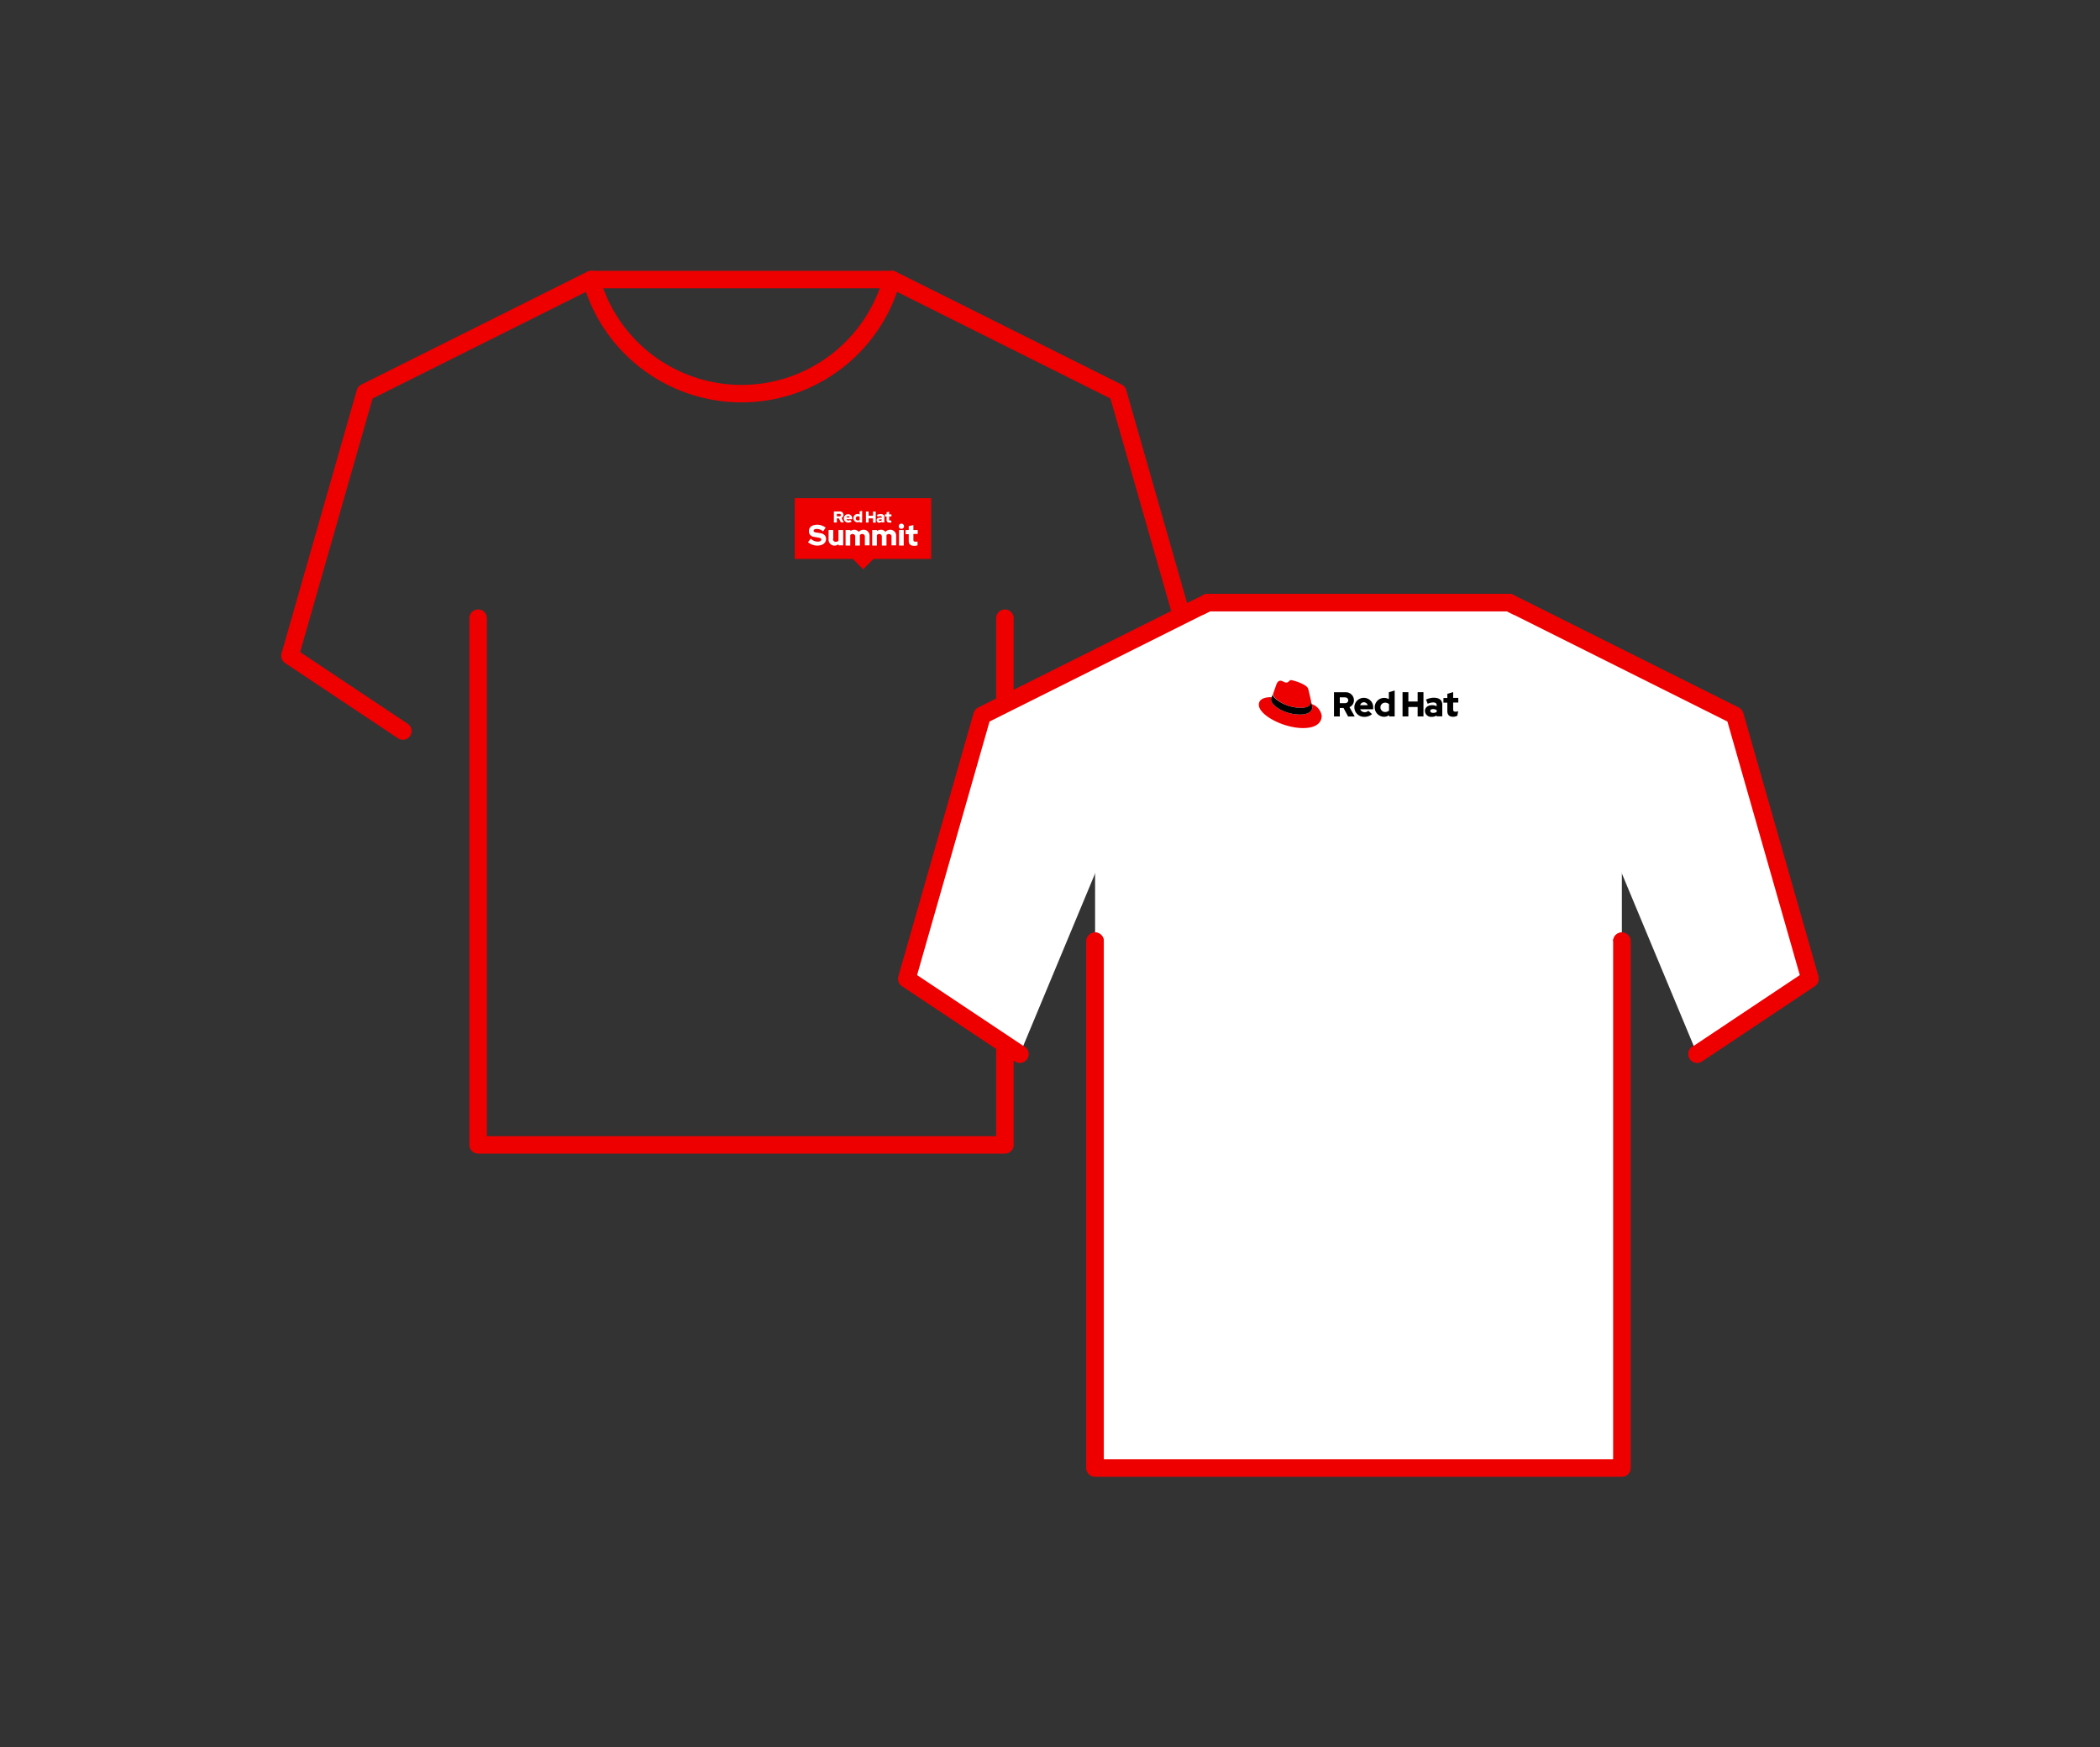 <svg id="e685446f-ba2a-40fa-95e0-35102b5d9e9e" data-name="Layer 1" xmlns="http://www.w3.org/2000/svg" width="360.5" height="300" viewBox="0 0 360.5 300"><rect x="0" y="0" width="360.5" height="300" fill="#333333" stroke="none"/><defs><style>.a6967059-5899-4580-85a6-a9729f66ac6f{fill:#e00;}.ab1f35e4-beb7-451a-8dc2-215b5b16bde8,.eba67564-0d98-43be-81cc-43950ff7f586{fill:#fff;}.bd99f974-d141-4a6a-9bb2-e0c62ab1f9dc{fill:none;}.bd99f974-d141-4a6a-9bb2-e0c62ab1f9dc,.eba67564-0d98-43be-81cc-43950ff7f586{stroke:#e00;stroke-linecap:round;stroke-linejoin:round;stroke-width:3px;}</style></defs><title>BrandStandards-Logo-Summit_Logos-ASSETS</title><polygon class="a6967059-5899-4580-85a6-a9729f66ac6f" points="159.85 85.53 136.44 85.53 136.44 95.96 146.41 95.96 148.18 97.73 149.95 95.96 159.85 95.96 159.85 85.53 159.85 85.53"/><path class="ab1f35e4-beb7-451a-8dc2-215b5b16bde8" d="M139.21,92.51a1.74,1.74,0,0,0,1.15.48c.39,0,.62-.12.62-.34s-.13-.28-.48-.34l-.76-.14a.93.93,0,0,1-.87-1c0-.67.53-1.08,1.42-1.08a2.4,2.4,0,0,1,1.45.5l-.45.63a1.69,1.69,0,0,0-1.06-.41c-.35,0-.56.11-.56.3s.12.26.41.31l.72.11c.66.11,1,.45,1,1,0,.7-.58,1.14-1.52,1.14a2.51,2.51,0,0,1-1.57-.58l.48-.62Z"/><path class="ab1f35e4-beb7-451a-8dc2-215b5b16bde8" d="M143,92.54a.45.45,0,0,0,.47.48.54.54,0,0,0,.47-.21V91h.81v2.62h-.81v-.18a1.11,1.11,0,0,1-.7.23,1,1,0,0,1-1-1.06V91h.8v1.5Z"/><path class="ab1f35e4-beb7-451a-8dc2-215b5b16bde8" d="M145.19,91h.8v.17a1.07,1.07,0,0,1,.66-.22,1,1,0,0,1,.77.36,1.13,1.13,0,0,1,.85-.36,1,1,0,0,1,1,1.05v1.62h-.8V92.15a.43.43,0,0,0-.43-.47.52.52,0,0,0-.43.2c0,.05,0,.11,0,.16v1.62h-.8V92.15a.43.43,0,0,0-.43-.47.5.5,0,0,0-.42.19v1.79h-.8V91Z"/><path class="ab1f35e4-beb7-451a-8dc2-215b5b16bde8" d="M149.76,91h.8v.17a1.09,1.09,0,0,1,.66-.22.94.94,0,0,1,.77.36,1.15,1.15,0,0,1,.85-.36,1,1,0,0,1,1,1.05v1.62h-.8V92.15a.43.43,0,0,0-.43-.47.54.54,0,0,0-.43.2.86.86,0,0,1,0,.16v1.62h-.8V92.15a.43.43,0,0,0-.43-.47.51.51,0,0,0-.42.19v1.79h-.8V91Z"/><path class="ab1f35e4-beb7-451a-8dc2-215b5b16bde8" d="M155.14,93.66h-.81V91h.81v2.62Zm-.85-3.3a.45.45,0,1,1,.45.44.45.45,0,0,1-.45-.44Z"/><path class="ab1f35e4-beb7-451a-8dc2-215b5b16bde8" d="M156,91.71h-.53V91H156v-.67l.8-.18V91h.74v.67h-.74v1c0,.24.09.32.35.32a1.49,1.49,0,0,0,.36,0v.64a2.1,2.1,0,0,1-.56.08c-.63,0-.95-.28-.95-.83V91.71Z"/><path class="ab1f35e4-beb7-451a-8dc2-215b5b16bde8" d="M143.2,89.7h.46V89H144l.35.68h.51l-.41-.75a.57.57,0,0,0,.35-.52.6.6,0,0,0-.65-.6h-1V89.7Zm.91-1.48a.22.22,0,0,1,.24.21.21.21,0,0,1-.24.21h-.45v-.42Zm.75.77a.73.73,0,0,0,.76.73.84.84,0,0,0,.59-.21l-.28-.25a.39.39,0,0,1-.29.1.34.34,0,0,1-.34-.22h1V89a.72.72,0,1,0-1.44,0m.72-.38a.32.32,0,0,1,.3.23h-.59a.3.3,0,0,1,.29-.23m2,1.09H148v-2l-.43.09v.53a.72.72,0,1,0-.37,1.35.64.64,0,0,0,.38-.12v.11Zm-.68-.71a.36.36,0,0,1,.37-.36.42.42,0,0,1,.3.11v.5a.42.42,0,0,1-.3.11.37.37,0,0,1-.37-.36m1.75.71h.46V89h.76v.73h.46V87.83h-.46v.72h-.76v-.72h-.46V89.7Zm2.34,0a.64.64,0,0,0,.39-.11v.09h.43v-.91c0-.34-.24-.53-.62-.53a1.49,1.49,0,0,0-.66.16l.15.31a1.18,1.18,0,0,1,.43-.11q.27,0,.27.21v.07a1.12,1.12,0,0,0-.32,0c-.36,0-.58.15-.58.42a.46.46,0,0,0,.51.44m-.13-.44c0-.1.09-.14.23-.14a1,1,0,0,1,.26,0v.18a.5.5,0,0,1-.27.07c-.14,0-.22-.06-.22-.14m1.34,0c0,.3.18.44.51.44a1,1,0,0,0,.3,0v-.35a.63.63,0,0,1-.19,0c-.14,0-.19,0-.19-.17v-.53h.4v-.36h-.4v-.46l-.43.1v.36h-.29v.36h.29v.62Z"/><polyline class="bd99f974-d141-4a6a-9bb2-e0c62ab1f9dc" points="172.51 106.13 172.51 196.56 82.08 196.56 82.08 106.13"/><path class="bd99f974-d141-4a6a-9bb2-e0c62ab1f9dc" d="M153.09,48a26.78,26.78,0,0,1-51.59,0"/><polyline class="bd99f974-d141-4a6a-9bb2-e0c62ab1f9dc" points="69.16 125.51 49.78 112.59 62.7 67.37 101.46 48 153.13 48 191.89 67.37 204.81 112.59 185.43 125.51"/><polygon class="ab1f35e4-beb7-451a-8dc2-215b5b16bde8" points="278.42 193.15 187.99 193.15 187.99 113.14 207.37 103.45 259.04 103.45 278.42 113.14 278.42 193.15"/><polyline class="bd99f974-d141-4a6a-9bb2-e0c62ab1f9dc" points="278.42 161.59 278.42 252.02 187.99 252.02 187.99 161.59"/><path class="bd99f974-d141-4a6a-9bb2-e0c62ab1f9dc" d="M207.37,103.45H259"/><polyline class="bd99f974-d141-4a6a-9bb2-e0c62ab1f9dc" points="207.37 103.45 168.61 122.83 155.69 168.05 175.07 180.97"/><polyline class="bd99f974-d141-4a6a-9bb2-e0c62ab1f9dc" points="259.04 103.45 297.8 122.83 310.71 168.05 291.34 180.97"/><path d="M229,118.85H231a1.39,1.39,0,0,1,1.43,1.38,1.3,1.3,0,0,1-.77,1.18l.9,1.6h-1.14l-.78-1.46H230V123h-1Zm1,.87v1h.93a.5.5,0,0,0,.52-.48.51.51,0,0,0-.52-.51Z"/><path d="M234.22,123.07a1.65,1.65,0,0,1-1.72-1.63,1.62,1.62,0,0,1,1.65-1.63,1.6,1.6,0,0,1,1.58,1.7v.26h-2.24a.83.83,0,0,0,.77.5.84.84,0,0,0,.63-.24l.64.57A1.89,1.89,0,0,1,234.22,123.07Zm-.73-2h1.3a.69.69,0,0,0-.66-.5A.65.65,0,0,0,233.49,121.1Z"/><path d="M238.46,122.78a1.44,1.44,0,0,1-.85.28,1.62,1.62,0,0,1,0-3.24,1.71,1.71,0,0,1,.81.21v-1.18l1-.3V123h-.95Zm-.69-.54a1,1,0,0,0,.68-.25v-1.1a1,1,0,0,0-.68-.25.8.8,0,1,0,0,1.6Z"/><path d="M243.36,121.38h-1.59V123h-1v-4.16h1v1.6h1.59v-1.6h1V123h-1Z"/><path d="M246.63,122.82a1.42,1.42,0,0,1-.85.25,1.06,1.06,0,0,1-1.17-1c0-.55.45-1,1.23-1a1.7,1.7,0,0,1,.79.18v-.19c0-.3-.2-.46-.6-.46a2.33,2.33,0,0,0-.94.23l-.29-.72a3.29,3.29,0,0,1,1.3-.32c1,0,1.49.42,1.49,1.19v2h-1Zm-.59-.43a1.09,1.09,0,0,0,.59-.16v-.32a1.26,1.26,0,0,0-.62-.17c-.3,0-.48.12-.48.32S245.72,122.39,246,122.39Z"/><path d="M249.46,123.06c-.66,0-1-.32-1-1v-1.42h-.67v-.8h.67v-.72l1-.3v1h.88v.8h-.88v1.2c0,.27.14.37.43.37a1.08,1.08,0,0,0,.43-.1l-.14.78A1.53,1.53,0,0,1,249.46,123.06Z"/><path class="a6967059-5899-4580-85a6-a9729f66ac6f" d="M223.33,121.52c.71,0,1.73-.14,1.73-1a.62.62,0,0,0,0-.19l-.42-1.83c-.1-.41-.18-.59-.89-1a8.32,8.32,0,0,0-2.1-.74c-.33,0-.43.43-.82.43s-.66-.32-1-.32-.57.23-.74.71l-.54,1.54a.41.41,0,0,0,0,.11C218.51,119.81,220.57,121.52,223.33,121.52Zm1.84-.64a2.73,2.73,0,0,1,.1.57c0,.79-.89,1.23-2.07,1.23-2.65,0-5-1.55-5-2.57a1,1,0,0,1,.09-.42c-1,0-2.19.22-2.19,1.31,0,1.78,4.23,4,7.58,4,2.56,0,3.21-1.16,3.21-2.08A2.5,2.5,0,0,0,225.17,120.88Z"/><path d="M225.17,120.88a2.73,2.73,0,0,1,.1.57c0,.79-.89,1.23-2.07,1.23-2.65,0-5-1.55-5-2.57a1,1,0,0,1,.09-.42l.2-.51a.41.41,0,0,0,0,.11c0,.52,2.06,2.23,4.82,2.23.71,0,1.73-.14,1.73-1a.62.62,0,0,0,0-.19Z"/><polyline class="eba67564-0d98-43be-81cc-43950ff7f586" points="278.42 161.59 278.42 252.02 187.99 252.02 187.99 161.59"/><path class="eba67564-0d98-43be-81cc-43950ff7f586" d="M207.37,103.45H259"/><polyline class="eba67564-0d98-43be-81cc-43950ff7f586" points="207.37 103.45 168.61 122.83 155.69 168.05 175.07 180.97"/><polyline class="eba67564-0d98-43be-81cc-43950ff7f586" points="259.04 103.45 297.8 122.83 310.71 168.05 291.34 180.97"/></svg>
